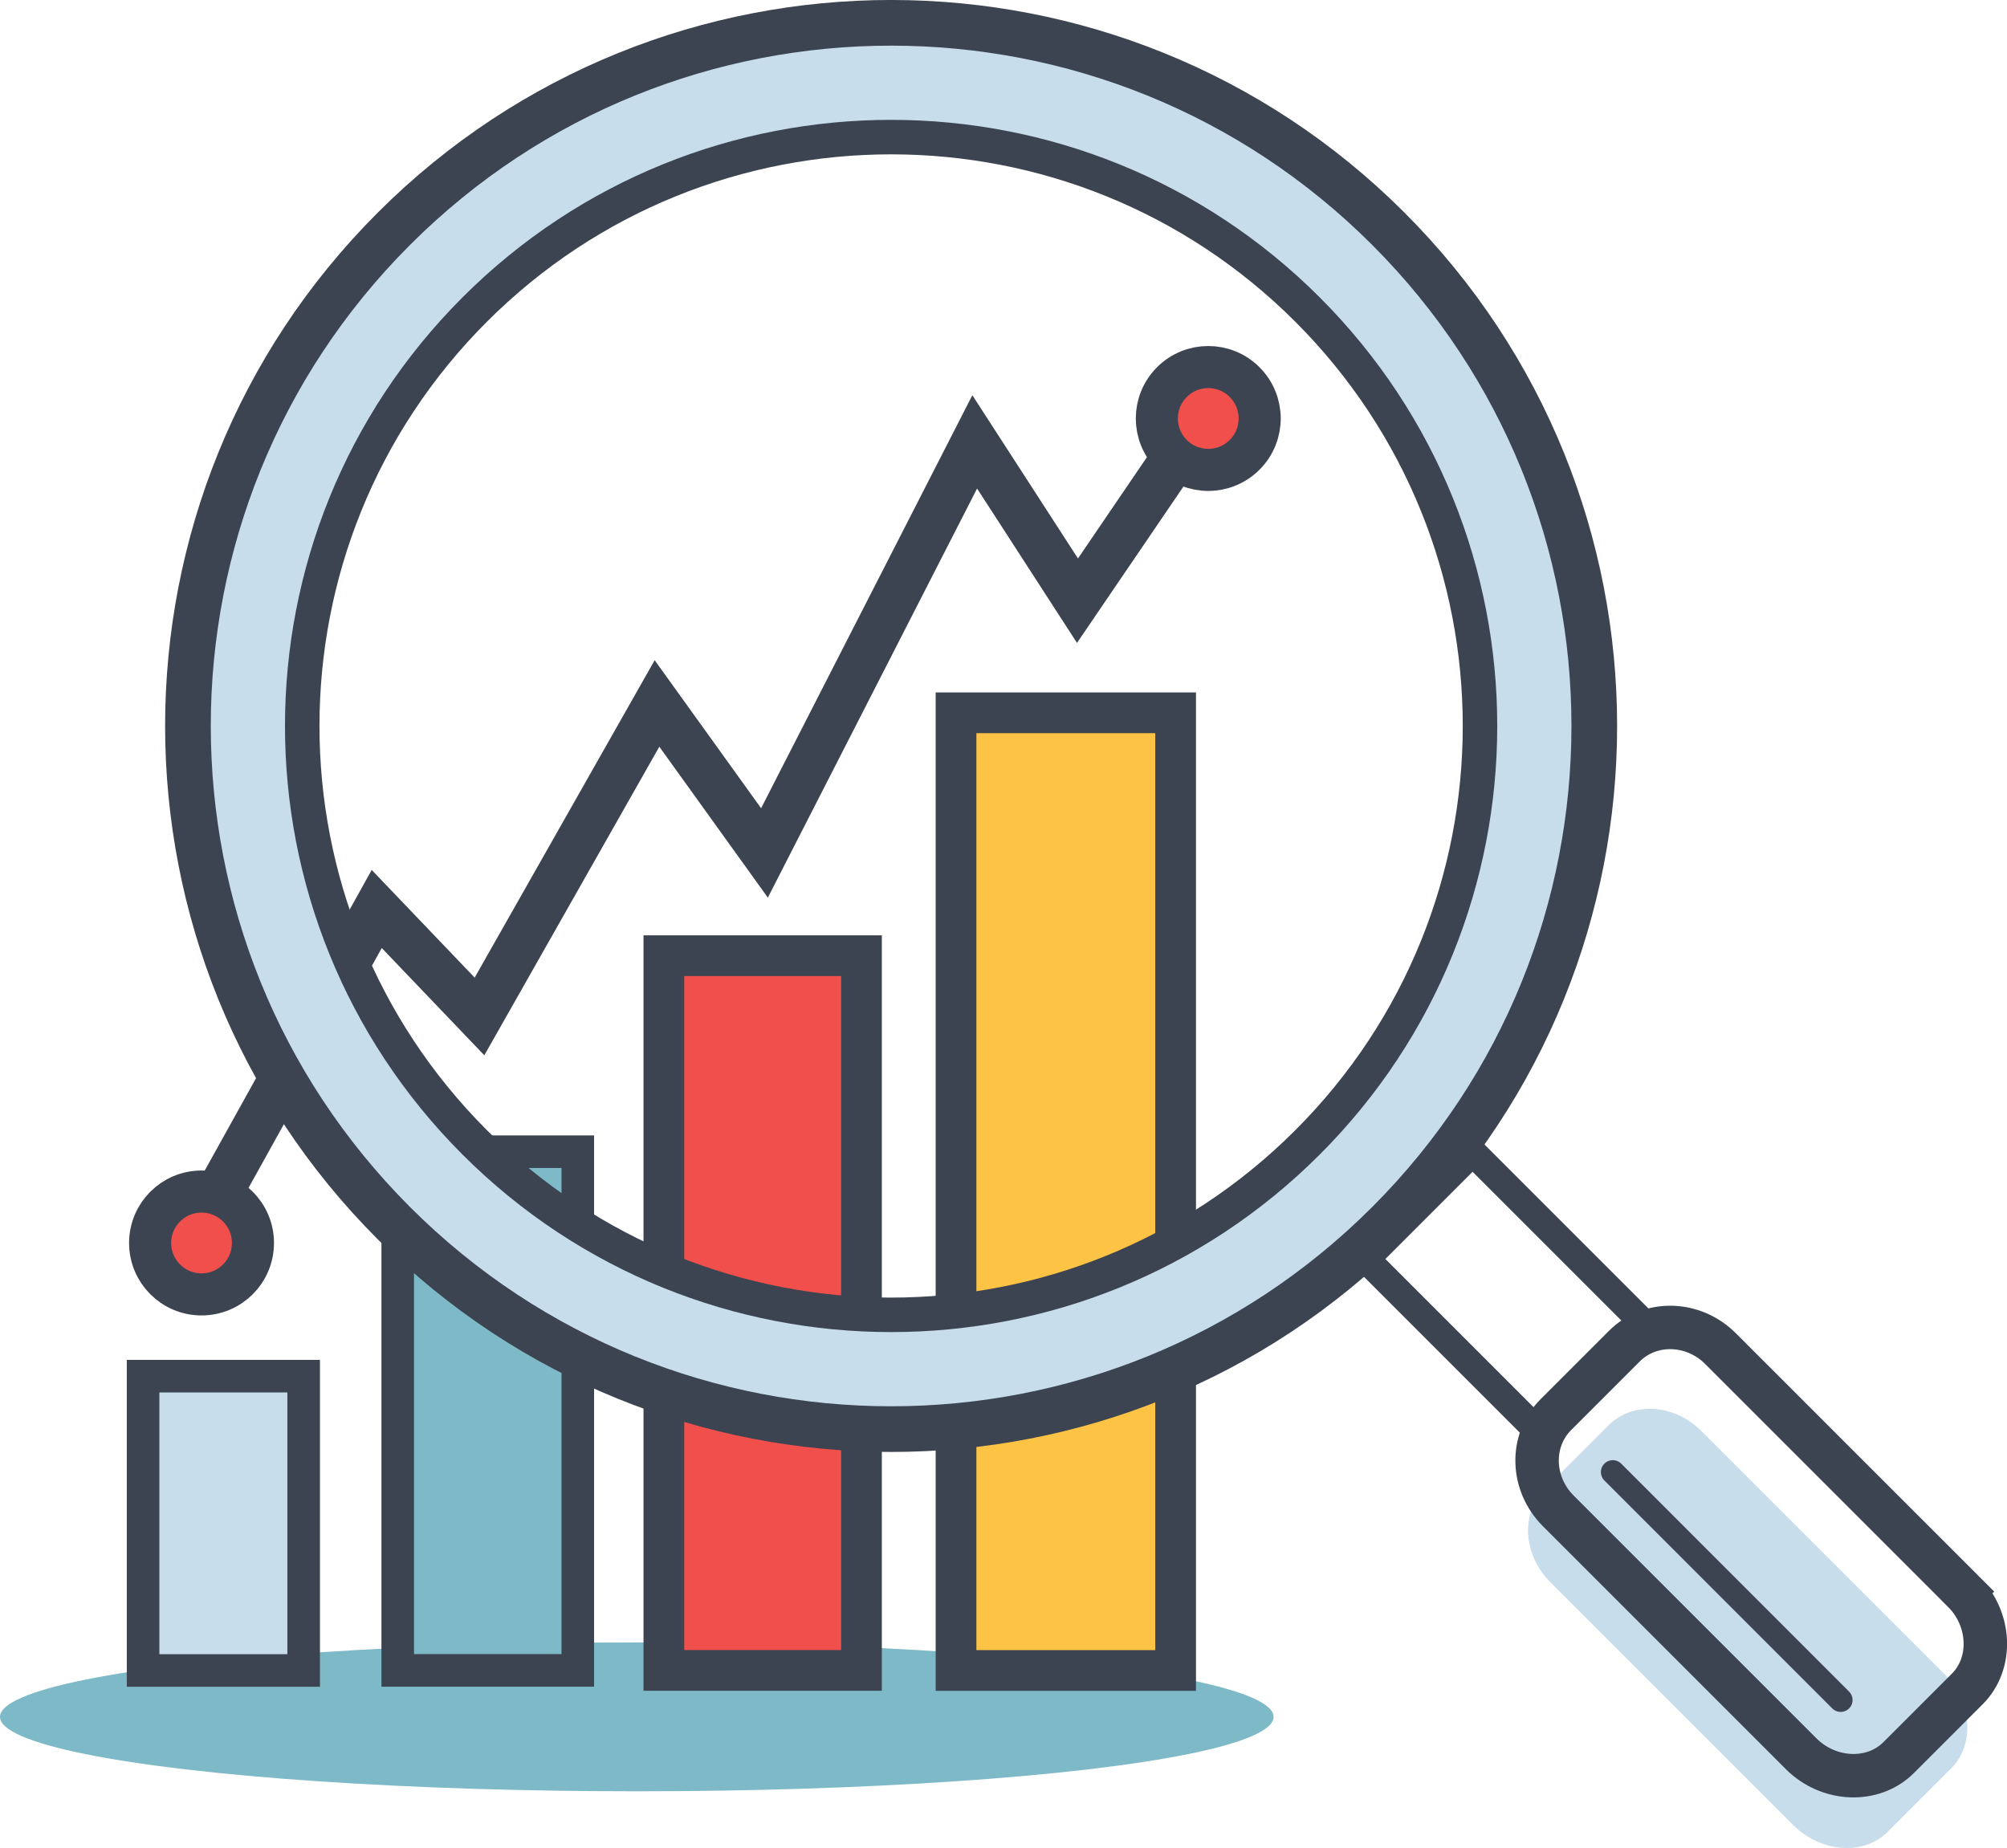 <?xml version="1.0" encoding="UTF-8"?><svg id="_レイヤー_2" xmlns="http://www.w3.org/2000/svg" viewBox="0 0 251.35 231.44"><defs><style>.cls-1,.cls-2{stroke-width:0px;}.cls-1,.cls-3{fill:#c7ddeb;}.cls-4{stroke-width:5.72px;}.cls-4,.cls-5,.cls-6,.cls-7,.cls-8,.cls-9,.cls-3,.cls-10,.cls-11,.cls-12,.cls-13,.cls-14{stroke:#3d4451;stroke-miterlimit:10;}.cls-4,.cls-6,.cls-7,.cls-8,.cls-10,.cls-13,.cls-14{fill:none;}.cls-5,.cls-2{fill:#7eb9c7;}.cls-5,.cls-3{stroke-width:4.08px;}.cls-6,.cls-7{stroke-width:2.98px;}.cls-6,.cls-14{stroke-linecap:round;}.cls-8{stroke-width:4.32px;}.cls-9,.cls-11{stroke-width:5.1px;}.cls-9,.cls-12{fill:#f04f4c;}.cls-10{stroke-width:5.85px;}.cls-11{fill:#fdc345;}.cls-12{stroke-width:5.27px;}.cls-13{stroke-width:5.44px;}.cls-14{stroke-width:3.47px;}</style></defs><g id="_レイヤー_1-2"><polyline class="cls-10" points="153.66 47.73 134.94 75.23 122.07 55.34 95.74 106.82 82.28 88.1 60.05 127.3 47.18 113.84 23.78 155.97"/><ellipse class="cls-2" cx="79.75" cy="215.02" rx="79.75" ry="9.32"/><rect class="cls-11" x="119.73" y="89.27" width="27.5" height="119.94"/><rect class="cls-9" x="83.14" y="119.69" width="24.75" height="89.51"/><rect class="cls-3" x="17.92" y="172.35" width="20.11" height="36.86"/><rect class="cls-5" x="49.81" y="144.24" width="22.55" height="64.96"/><path class="cls-1" d="m175.26,28.61c-34.39-34.39-90.15-34.39-124.54,0-34.39,34.39-34.39,90.15,0,124.54,34.39,34.39,90.15,34.39,124.54,0,34.39-34.39,34.39-90.15,0-124.54Zm-10.21,114.32c-28.75,28.75-75.36,28.75-104.11,0-28.75-28.75-28.75-75.36,0-104.11,28.75-28.75,75.36-28.75,104.11,0,28.75,28.75,28.75,75.36,0,104.11Z"/><path class="cls-1" d="m243.51,209.64c3.41,3.41,3.89,8.78.87,11.8l-8,8c-3.02,3.02-8.39,2.54-11.8-.87l-30.43-30.43c-3.41-3.41-3.73-8.62-.71-11.63l8-8c3.02-3.02,8.23-2.7,11.63.71l30.43,30.43Z"/><path class="cls-4" d="m49.33,153.19c-34.39-34.39-34.39-90.15,0-124.54,34.39-34.39,90.15-34.39,124.54,0,34.39,34.39,34.39,90.15,0,124.54-34.39,34.39-90.15,34.39-124.54,0Z"/><path class="cls-8" d="m59.45,143.07c-28.8-28.8-28.8-75.5,0-104.3,28.8-28.8,75.5-28.8,104.3,0,28.8,28.8,28.8,75.5,0,104.3-28.8,28.8-75.5,28.8-104.3,0Z"/><rect class="cls-14" x="179.39" y="146.38" width="18.92" height="31.45" transform="translate(-59.31 181.02) rotate(-45)"/><path class="cls-7" d="m245.9,199.33c3.41,3.41,3.71,8.96.47,12.2l-8.59,8.59c-3.24,3.24-8.79,2.94-12.2-.47l-30.43-30.43c-3.41-3.41-3.55-8.8-.31-12.04l8.59-8.59c3.24-3.24,8.63-3.1,12.04.31l30.43,30.43Z"/><path class="cls-13" d="m245.9,199.33c3.41,3.41,3.71,8.96.47,12.2l-8.59,8.59c-3.24,3.24-8.79,2.94-12.2-.47l-30.43-30.43c-3.41-3.41-3.55-8.8-.31-12.04l8.59-8.59c3.24-3.24,8.63-3.1,12.04.31l30.43,30.43Z"/><line class="cls-6" x1="201.98" y1="184.36" x2="230.52" y2="212.91"/><circle class="cls-12" cx="151.32" cy="52.41" r="6.44" transform="translate(7.26 122.35) rotate(-45)"/><circle class="cls-12" cx="25.24" cy="155.67" r="6.44"/></g></svg>